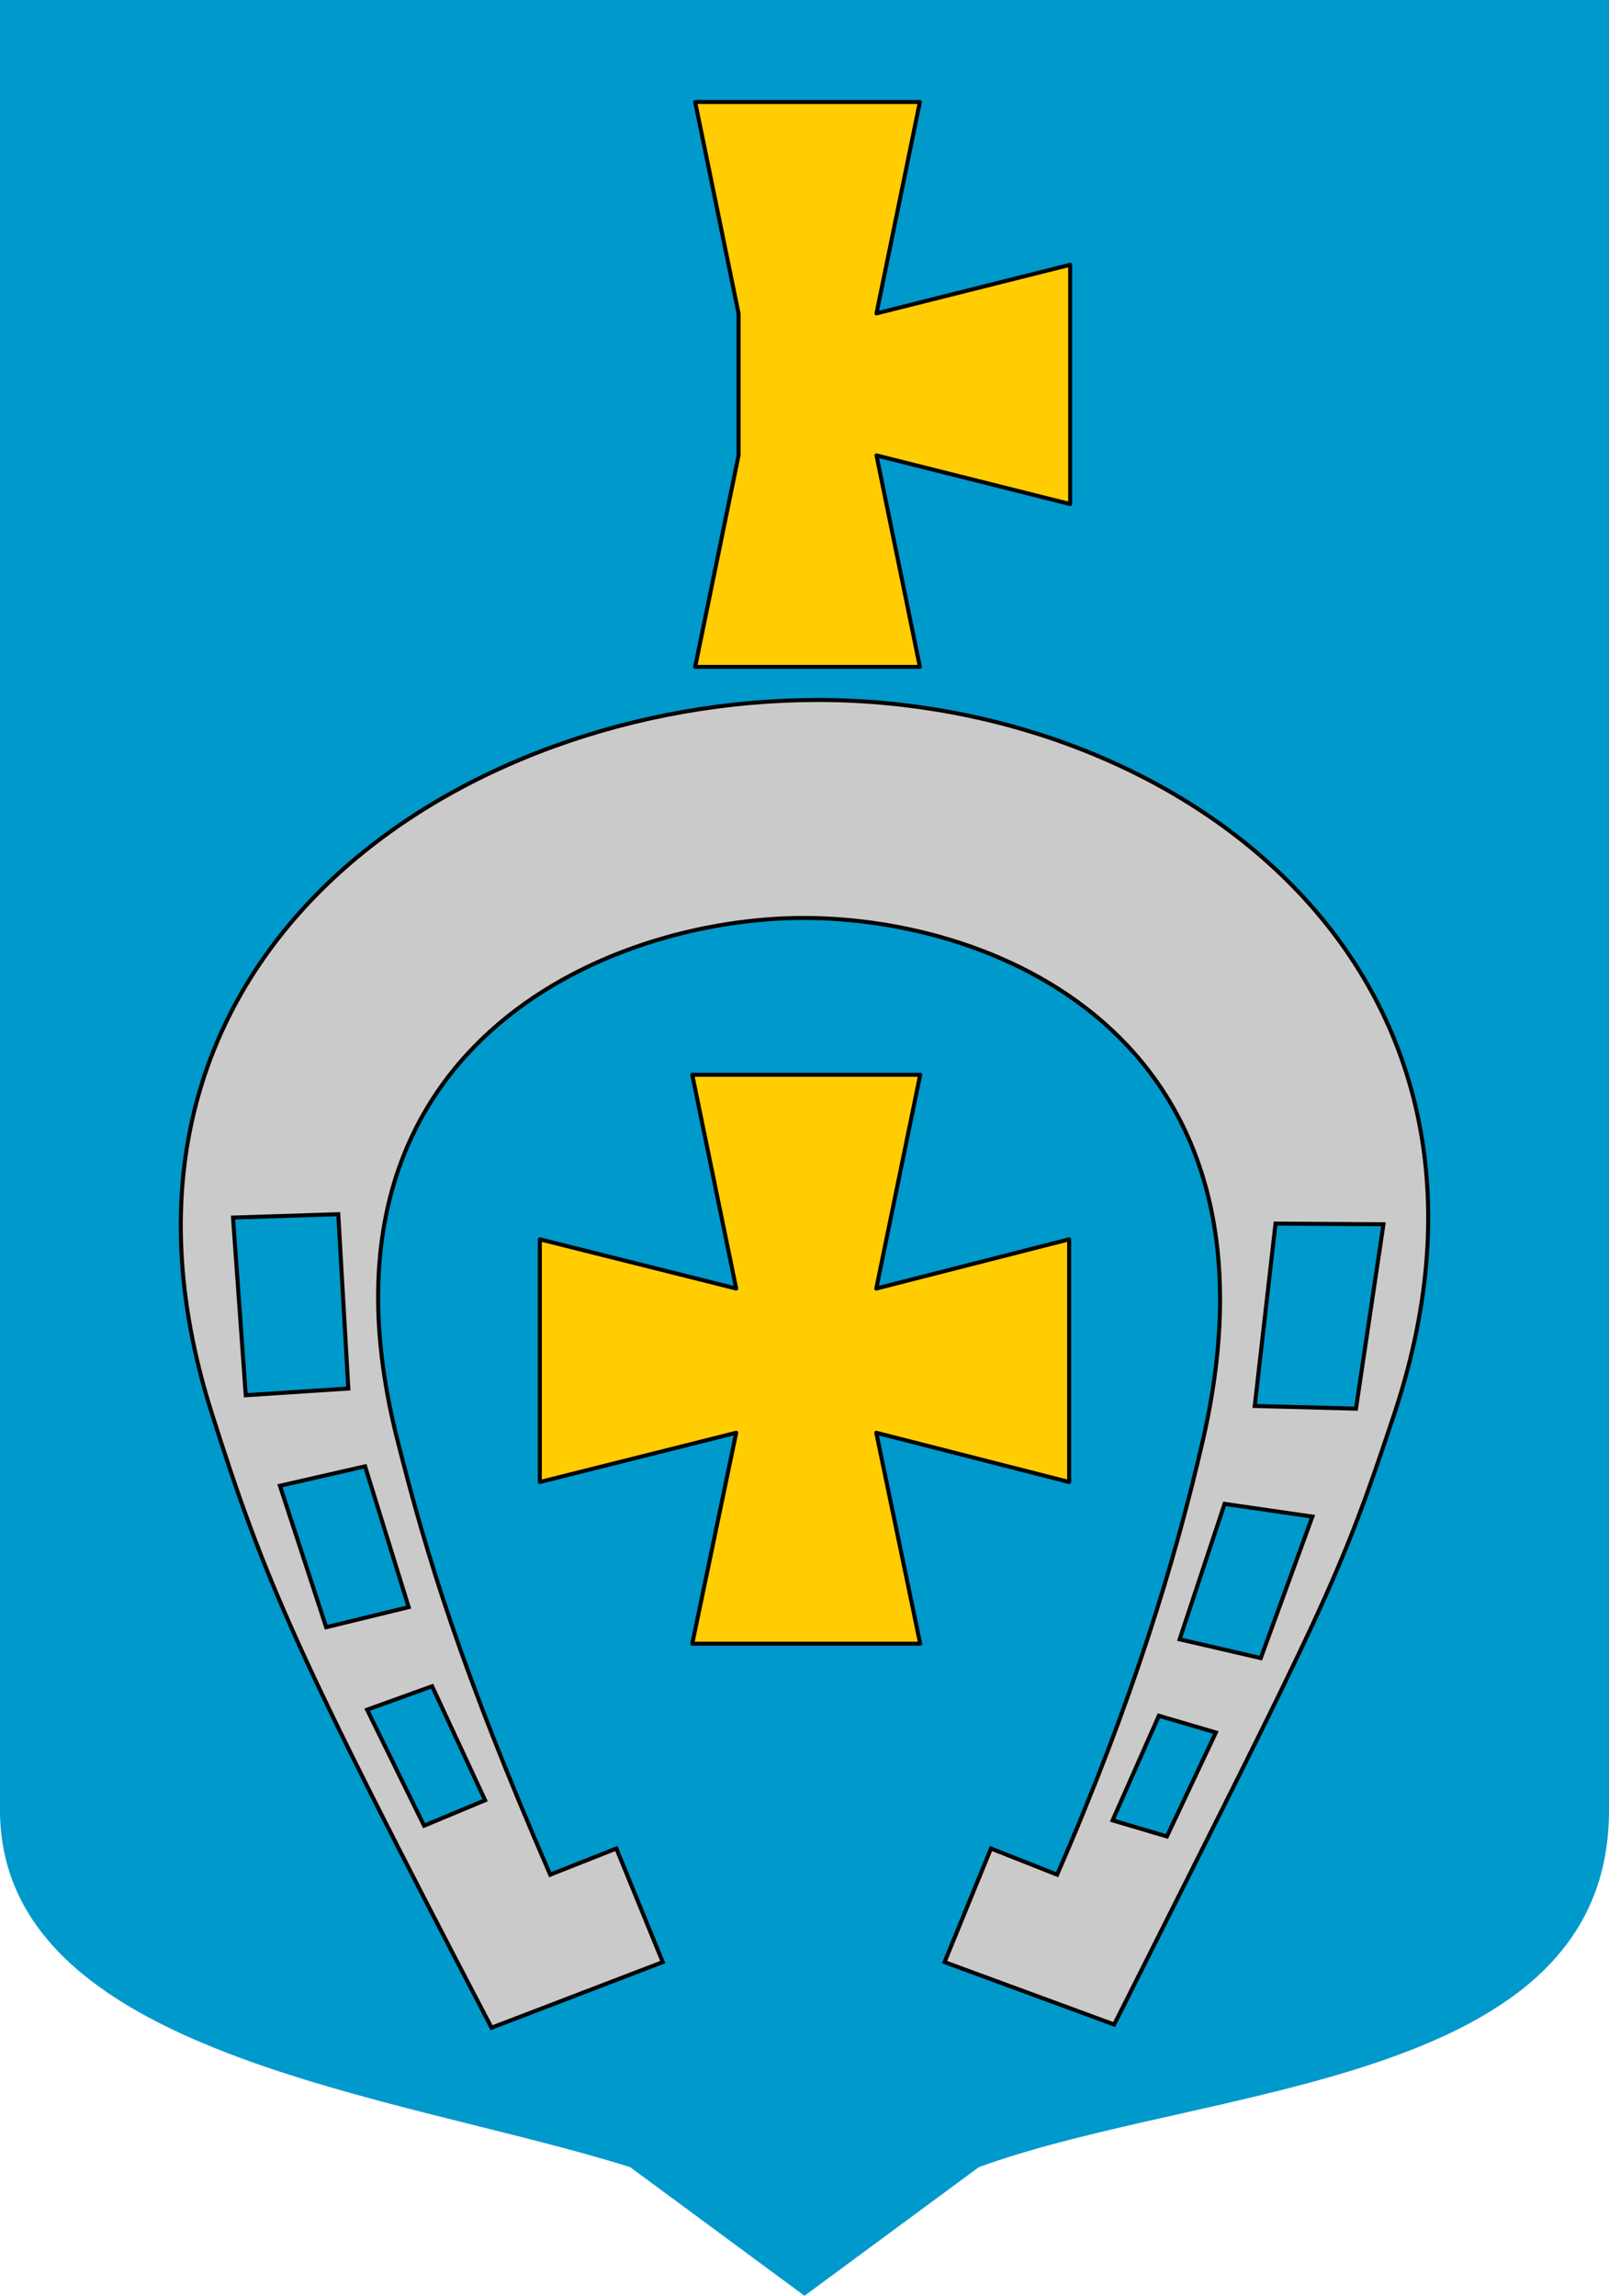 <?xml version="1.0" encoding="UTF-8" standalone="no"?>
<!-- Created with Inkscape (http://www.inkscape.org/) -->
<svg
   xmlns:svg="http://www.w3.org/2000/svg"
   xmlns="http://www.w3.org/2000/svg"
   version="1.0"
   width="600"
   height="856"
   id="svg2">
  <defs
     id="defs4" />
  <path
     d="M 0.001,-4.2632564e-14 L 599.999,-4.2632564e-14 L 599.999,674.448 C 600.539,778.365 450.506,776.892 365.011,808.036 L 300,856 C 300,856 234.988,808.036 234.988,808.036 C 148.38,780.747 -0.45,766.463 0.001,674.448 L 0.001,-4.2632564e-14 z"
     id="rect2318"
     style="fill:#0099cb;fill-opacity:1;fill-rule:evenodd;stroke:none;stroke-width:6;stroke-linecap:round;stroke-linejoin:round;marker:none;marker-start:none;marker-mid:none;marker-end:none;stroke-miterlimit:4;stroke-dashoffset:0;stroke-opacity:1;visibility:visible;display:inline;overflow:visible;enable-background:accumulate" />
  <g
     transform="translate(-70.869,-92.883)"
     id="layer1" />
  <path
     d="M 415.474,754.853 C 494.525,597.55 499.246,589.625 520.082,526.74 C 575.069,360.779 438.726,260.992 305.01,260.992 C 238.614,260.992 168.555,284.689 121.862,329.756 C 75.169,374.823 51.842,441.26 78.911,526.74 C 98.57,588.824 109.878,615.65 183.307,756.046 L 247.141,731.587 L 229.84,689.23 L 205.17,698.985 C 172.33,623.215 159.237,580.945 147.965,535.962 C 111.553,390.647 226.491,342.264 299.689,342.264 C 372.886,342.264 482.717,388.265 448.526,537.155 C 438.057,582.564 422.063,635.037 394.207,698.985 L 369.537,689.23 L 352.236,731.587 L 415.474,754.853 z M 86.893,453.979 L 126.143,452.729 L 129.893,517.729 L 91.643,520.229 L 86.893,453.979 z M 104.393,553.979 L 136.143,546.729 L 152.393,599.229 L 121.643,606.729 L 104.393,553.979 z M 136.893,637.479 L 161.143,628.729 L 180.893,671.229 L 158.143,680.729 L 136.893,637.479 z M 515.893,456.479 L 475.643,456.229 L 467.893,524.229 L 505.643,525.229 L 515.893,456.479 z M 489.393,565.479 L 456.643,560.729 L 439.893,611.229 L 470.143,618.229 L 489.393,565.479 z M 453.393,645.979 L 432.143,639.729 L 414.893,678.729 L 435.143,684.729 L 453.393,645.979 z"
     id="path2898"
     style="fill:#cacaca;fill-opacity:1;fill-rule:evenodd;stroke:#000000;stroke-width:1.5;stroke-linecap:butt;stroke-linejoin:miter;stroke-miterlimit:4;stroke-dasharray:none;stroke-opacity:1" />
  <path
     d="M 258.146,400.744 L 274.533,480.445 L 201.303,462.086 L 201.303,552.586 L 274.533,534.216 L 258.146,612.867 L 343.146,612.867 L 326.765,534.216 L 398.697,552.586 L 398.697,462.086 L 326.765,480.445 L 343.146,400.744 L 258.146,400.744 z"
     id="rect2903"
     style="fill:#ffcd02;fill-opacity:1;fill-rule:evenodd;stroke:#000000;stroke-width:1.5;stroke-linecap:round;stroke-linejoin:round;marker:none;marker-start:none;marker-mid:none;marker-end:none;stroke-miterlimit:4;stroke-dasharray:none;stroke-dashoffset:0;stroke-opacity:1;visibility:visible;display:inline;overflow:visible;enable-background:accumulate" />
  <path
     d="M 259.225,38.024 L 275.409,116.851 L 275.409,169.81 L 259.225,248.647 L 343.027,248.647 L 326.848,169.81 L 399.069,187.949 L 399.069,98.722 L 326.848,116.851 L 343.027,38.024 L 259.225,38.024 z"
     id="path2917"
     style="opacity:1;fill:#ffcd02;fill-opacity:1;fill-rule:evenodd;stroke:#000000;stroke-width:1.5;stroke-linecap:round;stroke-linejoin:round;marker:none;marker-start:none;marker-mid:none;marker-end:none;stroke-miterlimit:4;stroke-dasharray:none;stroke-dashoffset:0;stroke-opacity:1;visibility:visible;display:inline;overflow:visible;enable-background:accumulate" />
</svg>
